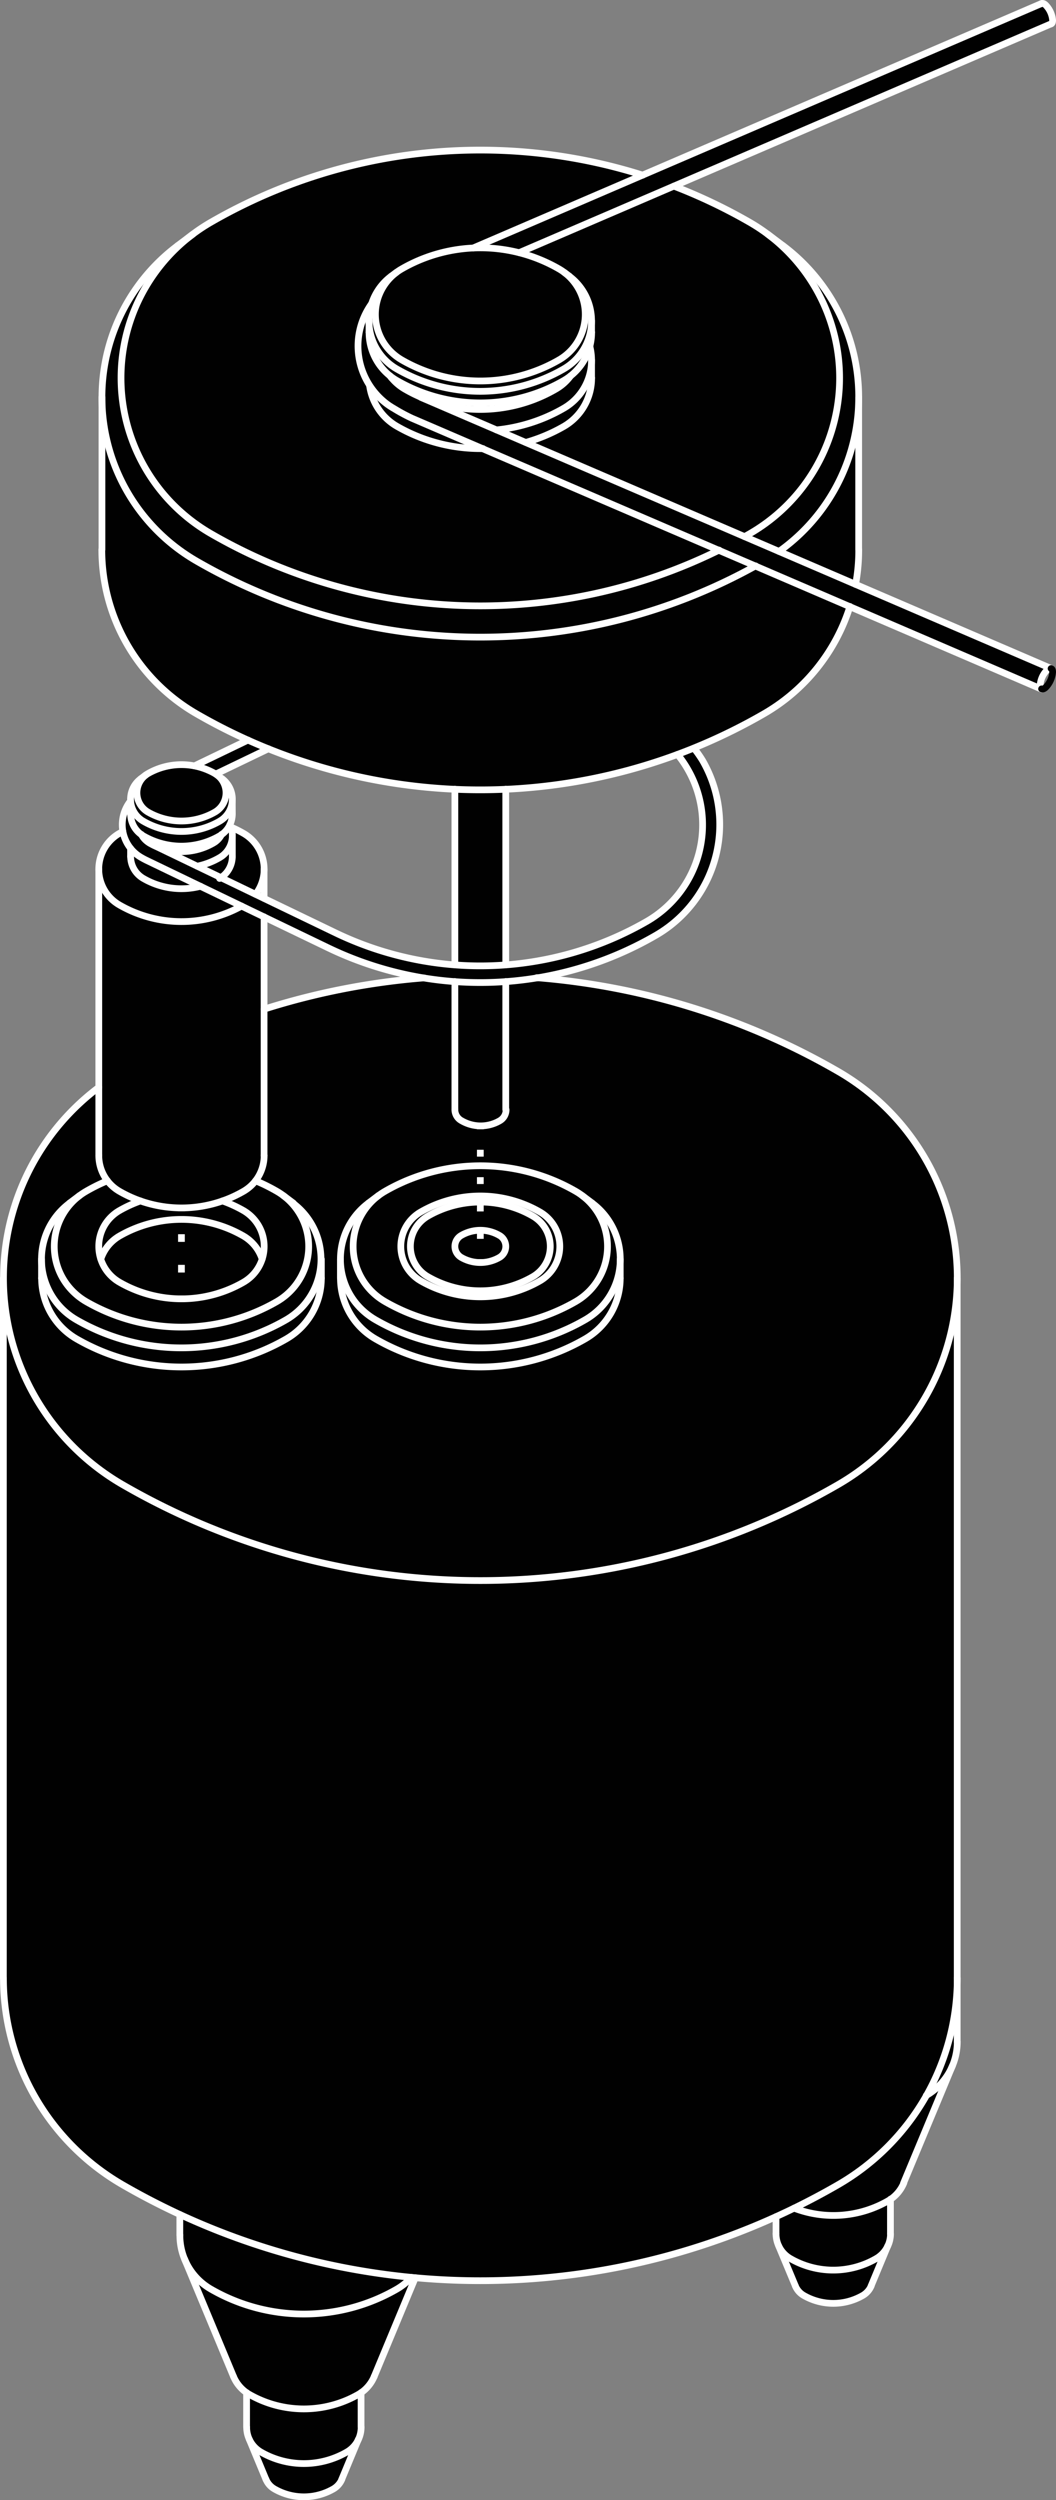 <svg xmlns="http://www.w3.org/2000/svg" viewBox="0 0 156.91 371.27"><rect x="0" y="0" width="156.91" height="371.27" fill="#808080" stroke="none"/><title>TH300_motor system</title><path d="M116.22,36.35a28.1,28.1,0,0,1,11.24,22.49V81.52a27.58,27.58,0,0,1-.47,5.13l29.07,12.5c-.18-.07-.43,0-.71.33a3.61,3.61,0,0,0-.93,2.16c0,.29.08.47.22.53L126.18,89.93a28.13,28.13,0,0,1-12.77,15.93A83.29,83.29,0,0,1,103,111c-.8.33-1.61.64-2.41.94A84.05,84.05,0,0,1,75,117.07c-2.52.12-5,.12-7.56,0a84,84,0,0,1-27.7-6q-1.53-.61-3-1.29a83.5,83.5,0,0,1-7.65-3.91A28.1,28.1,0,0,1,15,81.52V58.84A28.11,28.11,0,0,1,26.27,36.35l2.27-1.7a26,26,0,0,1,2.66-1.76,80.1,80.1,0,0,1,64.17-7L154.64.4c.17-.08.43,0,.71.33a3.69,3.69,0,0,1,.93,2.16c0,.29-.08.47-.22.53L100,27.51a80.72,80.72,0,0,1,11.26,5.38A25.11,25.11,0,0,1,114,34.65Z" transform="translate(0.13 0.13)" fill="#010101"/><path d="M62.87,145.09a52,52,0,0,1-14.2-4.47L39.12,136v13.7A106.68,106.68,0,0,1,62.87,145.09ZM36.73,109.78h0q1.5.67,3,1.29l-7.82,3.77.19.13.75.56a3.81,3.81,0,0,1,1.51,3.25v1.93a3.69,3.69,0,0,1-.36,1.63,3.65,3.65,0,0,1,.14.35,19.38,19.38,0,0,1,1.88.94,6.15,6.15,0,0,1,3.07,5.32v4.34l10.62,5.11a49.49,49.49,0,0,0,17.72,4.76V117.08h0c2.51.12,5,.12,7.56,0h0v26.07a49.76,49.76,0,0,0,21-6.5,16.53,16.53,0,0,0,6-22.59,16.11,16.11,0,0,0-1.5-2.17c.8-.3,1.61-.61,2.41-.94a17.72,17.72,0,0,1,1.23,1.87,19,19,0,0,1-7,26,52,52,0,0,1-17.66,6.3A106.35,106.35,0,0,1,124.39,159a35.43,35.43,0,0,1,17.72,30.69V303.07a9.22,9.22,0,0,1-.71,3.55l-7.27,17.44a5.41,5.41,0,0,1-1.94,2.39v5.14a4.25,4.25,0,0,1-.4,1.79l-2.47,5.95a2.94,2.94,0,0,1-1.24,1.41,8.79,8.79,0,0,1-8.79,0,2.94,2.94,0,0,1-1.24-1.41l-2.47-5.95a4.25,4.25,0,0,1-.4-1.79v-2.54a106.38,106.38,0,0,1-53.59,9.06l-6.12,14.68a5.56,5.56,0,0,1-1.94,2.4v5.13a4.33,4.33,0,0,1-.4,1.8l-2.47,5.94a3,3,0,0,1-1.24,1.41,8.79,8.79,0,0,1-8.79,0,2.94,2.94,0,0,1-1.24-1.41l-2.47-5.94a4.33,4.33,0,0,1-.4-1.8v-5.13a5.51,5.51,0,0,1-2-2.4l-7.26-17.44a9.17,9.17,0,0,1-.71-3.54v-3.09q-4.35-2-8.51-4.41A35.44,35.44,0,0,1,.38,293.62V189.69a35.43,35.43,0,0,1,14.17-28.35v-32.4a6.15,6.15,0,0,1,3.07-5.32l.51-.28a5.67,5.67,0,0,1,1.15-4.54v-.25a3.8,3.8,0,0,1,1.51-3l.75-.56.34-.22a9.92,9.92,0,0,1,6.89-1.14Z" transform="translate(0.13 0.13)" fill="#010101"/><path d="M.38,293.62a35.44,35.44,0,0,0,17.71,30.69,106.29,106.29,0,0,0,106.3,0,35.43,35.43,0,0,0,17.72-30.69" transform="translate(0.13 0.13)" fill="none" stroke="#fff" stroke-linecap="round" stroke-linejoin="round"/><line x1="0.5" y1="293.75" x2="0.5" y2="189.81" fill="none" stroke="#fff" stroke-linecap="round" stroke-linejoin="round"/><path d="M14.55,161.34a35.42,35.42,0,0,0,3.54,59,106.29,106.29,0,0,0,106.3,0,35.43,35.43,0,0,0,0-61.37,106.35,106.35,0,0,0-44.77-13.91" transform="translate(0.13 0.13)" fill="none" stroke="#fff" stroke-linecap="round" stroke-linejoin="round"/><path d="M62.87,145.09a106.12,106.12,0,0,0-23.75,4.64" transform="translate(0.13 0.13)" fill="none" stroke="#fff" stroke-linecap="round" stroke-linejoin="round"/><line x1="142.23" y1="189.81" x2="142.23" y2="293.75" fill="none" stroke="#fff" stroke-linecap="round" stroke-linejoin="round"/><path d="M137.5,311.05a9.21,9.21,0,0,0,4.61-8" transform="translate(0.13 0.13)" fill="none" stroke="#fff" stroke-linecap="round" stroke-linejoin="round"/><path d="M117.86,327.78a16.29,16.29,0,0,0,14-1.1,5.43,5.43,0,0,0,2.3-2.62" transform="translate(0.13 0.13)" fill="none" stroke="#fff" stroke-linecap="round" stroke-linejoin="round"/><line x1="134.26" y1="324.19" x2="141.53" y2="306.74" fill="none" stroke="#fff" stroke-linecap="round" stroke-linejoin="round"/><line x1="142.23" y1="293.75" x2="142.23" y2="303.2" fill="none" stroke="#fff" stroke-linecap="round" stroke-linejoin="round"/><path d="M118.05,339.33a2.94,2.94,0,0,0,1.24,1.41,8.79,8.79,0,0,0,8.79,0,3,3,0,0,0,1.24-1.41" transform="translate(0.13 0.13)" fill="none" stroke="#fff" stroke-linecap="round" stroke-linejoin="round"/><path d="M115.18,331.59a4.24,4.24,0,0,0,2.13,3.68,12.74,12.74,0,0,0,12.75,0,4.24,4.24,0,0,0,2.13-3.68" transform="translate(0.13 0.13)" fill="none" stroke="#fff" stroke-linecap="round" stroke-linejoin="round"/><line x1="115.31" y1="331.71" x2="115.31" y2="329.17" fill="none" stroke="#fff" stroke-linecap="round" stroke-linejoin="round"/><line x1="132.31" y1="331.71" x2="132.31" y2="326.58" fill="none" stroke="#fff" stroke-linecap="round" stroke-linejoin="round"/><line x1="129.44" y1="339.45" x2="131.91" y2="333.51" fill="none" stroke="#fff" stroke-linecap="round" stroke-linejoin="round"/><line x1="118.18" y1="339.45" x2="115.7" y2="333.51" fill="none" stroke="#fff" stroke-linecap="round" stroke-linejoin="round"/><path d="M26.6,331.8a9.19,9.19,0,0,0,4.6,8,27.63,27.63,0,0,0,27.64,0A9.19,9.19,0,0,0,61,338.06" transform="translate(0.13 0.13)" fill="none" stroke="#fff" stroke-linecap="round" stroke-linejoin="round"/><path d="M34.57,352.79a5.49,5.49,0,0,0,2.3,2.62,16.31,16.31,0,0,0,16.3,0,5.49,5.49,0,0,0,2.3-2.62" transform="translate(0.13 0.13)" fill="none" stroke="#fff" stroke-linecap="round" stroke-linejoin="round"/><line x1="55.6" y1="352.92" x2="61.71" y2="338.24" fill="none" stroke="#fff" stroke-linecap="round" stroke-linejoin="round"/><line x1="27.43" y1="335.47" x2="34.7" y2="352.92" fill="none" stroke="#fff" stroke-linecap="round" stroke-linejoin="round"/><line x1="26.72" y1="328.85" x2="26.72" y2="331.93" fill="none" stroke="#fff" stroke-linecap="round" stroke-linejoin="round"/><path d="M39.39,368.06a2.94,2.94,0,0,0,1.24,1.41,8.79,8.79,0,0,0,8.79,0,3,3,0,0,0,1.24-1.41" transform="translate(0.13 0.13)" fill="none" stroke="#fff" stroke-linecap="round" stroke-linejoin="round"/><path d="M36.52,360.32A4.25,4.25,0,0,0,38.64,364a12.76,12.76,0,0,0,12.76,0,4.24,4.24,0,0,0,2.13-3.68" transform="translate(0.13 0.13)" fill="none" stroke="#fff" stroke-linecap="round" stroke-linejoin="round"/><line x1="36.64" y1="360.44" x2="36.64" y2="355.31" fill="none" stroke="#fff" stroke-linecap="round" stroke-linejoin="round"/><line x1="53.65" y1="360.44" x2="53.65" y2="355.31" fill="none" stroke="#fff" stroke-linecap="round" stroke-linejoin="round"/><line x1="50.78" y1="368.18" x2="53.25" y2="362.24" fill="none" stroke="#fff" stroke-linecap="round" stroke-linejoin="round"/><line x1="39.51" y1="368.18" x2="37.04" y2="362.24" fill="none" stroke="#fff" stroke-linecap="round" stroke-linejoin="round"/><path d="M6.05,189.69a10.41,10.41,0,0,0,5.19,9,31.2,31.2,0,0,0,31.19,0,10.41,10.41,0,0,0,5.19-9" transform="translate(0.13 0.13)" fill="none" stroke="#fff" stroke-linecap="round" stroke-linejoin="round"/><path d="M10.21,178.54a10.39,10.39,0,0,0,1,17.31,31.2,31.2,0,0,0,31.19,0,10.4,10.4,0,0,0,1-17.31" transform="translate(0.13 0.13)" fill="none" stroke="#fff" stroke-linecap="round" stroke-linejoin="round"/><path d="M15.83,175.21a26.68,26.68,0,0,0-3.17,1.57A9.45,9.45,0,0,0,9.2,189.69a9.56,9.56,0,0,0,3.46,3.46,28.37,28.37,0,0,0,28.35,0,9.45,9.45,0,0,0,0-16.37,26.68,26.68,0,0,0-3.17-1.57" transform="translate(0.13 0.13)" fill="none" stroke="#fff" stroke-linecap="round" stroke-linejoin="round"/><line x1="10.33" y1="178.66" x2="11.84" y2="177.53" fill="none" stroke="#fff" stroke-linecap="round" stroke-linejoin="round"/><line x1="42.08" y1="177.53" x2="43.59" y2="178.66" fill="none" stroke="#fff" stroke-linecap="round" stroke-linejoin="round"/><line x1="6.17" y1="189.81" x2="6.17" y2="186.98" fill="none" stroke="#fff" stroke-linecap="round" stroke-linejoin="round"/><line x1="47.75" y1="189.81" x2="47.75" y2="186.98" fill="none" stroke="#fff" stroke-linecap="round" stroke-linejoin="round"/><path d="M50.46,189.69a10.41,10.41,0,0,0,5.19,9,31.18,31.18,0,0,0,31.18,0,10.39,10.39,0,0,0,5.2-9" transform="translate(0.13 0.13)" fill="none" stroke="#fff" stroke-linecap="round" stroke-linejoin="round"/><path d="M54.61,178.54a10.4,10.4,0,0,0-2.08,14.55,10.56,10.56,0,0,0,3.12,2.76,31.18,31.18,0,0,0,31.18,0,10.38,10.38,0,0,0,3.81-14.19,10.22,10.22,0,0,0-2.77-3.12" transform="translate(0.13 0.13)" fill="none" stroke="#fff" stroke-linecap="round" stroke-linejoin="round"/><path d="M57.07,193.15a28.37,28.37,0,0,0,28.35,0,9.46,9.46,0,0,0,0-16.37,28.37,28.37,0,0,0-28.35,0,9.45,9.45,0,0,0,0,16.37Z" transform="translate(0.13 0.13)" fill="none" stroke="#fff" stroke-linecap="round" stroke-linejoin="round"/><line x1="54.74" y1="178.66" x2="56.25" y2="177.53" fill="none" stroke="#fff" stroke-linecap="round" stroke-linejoin="round"/><line x1="86.49" y1="177.53" x2="88" y2="178.66" fill="none" stroke="#fff" stroke-linecap="round" stroke-linejoin="round"/><line x1="50.58" y1="189.81" x2="50.58" y2="186.98" fill="none" stroke="#fff" stroke-linecap="round" stroke-linejoin="round"/><line x1="92.16" y1="189.81" x2="92.16" y2="186.98" fill="none" stroke="#fff" stroke-linecap="round" stroke-linejoin="round"/><path d="M67.46,164.67a1.87,1.87,0,0,0,1,1.63,5.64,5.64,0,0,0,5.67,0,1.88,1.88,0,0,0,.94-1.63" transform="translate(0.13 0.13)" fill="none" stroke="#fff" stroke-linecap="round" stroke-linejoin="round"/><path d="M20.74,178.21a19.09,19.09,0,0,0-3.12,1.43,6.14,6.14,0,0,0,0,10.64,18.44,18.44,0,0,0,18.43,0,6.14,6.14,0,0,0,2.25-8.39,6.22,6.22,0,0,0-2.25-2.25,19.09,19.09,0,0,0-3.12-1.43" transform="translate(0.13 0.13)" fill="none" stroke="#fff" stroke-linecap="round" stroke-linejoin="round"/><path d="M38.82,186.85a6.2,6.2,0,0,0-2.77-3.43,18.44,18.44,0,0,0-18.43,0,6.2,6.2,0,0,0-2.77,3.43" transform="translate(0.13 0.13)" fill="none" stroke="#fff" stroke-linecap="round" stroke-linejoin="round"/><path d="M62.38,190.08a17.75,17.75,0,0,0,17.72,0,5.91,5.91,0,0,0,0-10.23,17.7,17.7,0,0,0-17.72,0,5.91,5.91,0,0,0-2.16,8.07A6,6,0,0,0,62.38,190.08Z" transform="translate(0.13 0.13)" fill="none" stroke="#fff" stroke-linecap="round" stroke-linejoin="round"/><path d="M63.45,189.46a15.57,15.57,0,0,0,15.59,0,5.2,5.2,0,0,0,0-9,15.61,15.61,0,0,0-15.59,0,5.19,5.19,0,0,0-1.9,7.1A5.1,5.1,0,0,0,63.45,189.46Z" transform="translate(0.13 0.13)" fill="none" stroke="#fff" stroke-linecap="round" stroke-linejoin="round"/><path d="M68.41,186.6a5.68,5.68,0,0,0,5.67,0,1.89,1.89,0,0,0,.69-2.58,1.83,1.83,0,0,0-.69-.69,5.64,5.64,0,0,0-5.67,0,1.88,1.88,0,0,0-.69,2.58A1.9,1.9,0,0,0,68.41,186.6Z" transform="translate(0.13 0.13)" fill="none" stroke="#fff" stroke-linecap="round" stroke-linejoin="round"/><path d="M14.55,171.46a6.14,6.14,0,0,0,3.07,5.32,18.44,18.44,0,0,0,18.43,0,6.14,6.14,0,0,0,3.07-5.32" transform="translate(0.13 0.13)" fill="none" stroke="#fff" stroke-linecap="round" stroke-linejoin="round"/><line x1="14.68" y1="171.59" x2="14.68" y2="129.07" fill="none" stroke="#fff" stroke-linecap="round" stroke-linejoin="round"/><path d="M18.13,123.34l-.51.28a6.14,6.14,0,0,0,0,10.64,18.46,18.46,0,0,0,18.15.16" transform="translate(0.13 0.13)" fill="none" stroke="#fff" stroke-linecap="round" stroke-linejoin="round"/><path d="M37.85,132.67a6.14,6.14,0,0,0-1.14-8.61,5.82,5.82,0,0,0-.66-.44,19.38,19.38,0,0,0-1.88-.94" transform="translate(0.13 0.13)" fill="none" stroke="#fff" stroke-linecap="round" stroke-linejoin="round"/><line x1="39.24" y1="171.59" x2="39.24" y2="136.15" fill="none" stroke="#fff" stroke-linecap="round" stroke-linejoin="round"/><line x1="39.24" y1="133.41" x2="39.24" y2="129.07" fill="none" stroke="#fff" stroke-linecap="round" stroke-linejoin="round"/><path d="M19.28,127.05a3.77,3.77,0,0,0,1.89,3.27,11.27,11.27,0,0,0,8.5,1.16" transform="translate(0.13 0.13)" fill="none" stroke="#fff" stroke-linecap="round" stroke-linejoin="round"/><path d="M32.5,130.32a3.77,3.77,0,0,0,1.89-3.27" transform="translate(0.13 0.13)" fill="none" stroke="#fff" stroke-linecap="round" stroke-linejoin="round"/><path d="M29.18,128.5a11,11,0,0,0,3.32-1.27,3.78,3.78,0,0,0,1.53-4.9" transform="translate(0.13 0.13)" fill="none" stroke="#fff" stroke-linecap="round" stroke-linejoin="round"/><path d="M20.87,123.78a3.14,3.14,0,0,0,1.22,1.28,9.47,9.47,0,0,0,9.49,0,3.07,3.07,0,0,0,1.22-1.28" transform="translate(0.13 0.13)" fill="none" stroke="#fff" stroke-linecap="round" stroke-linejoin="round"/><path d="M19.28,120.7A3.77,3.77,0,0,0,21.17,124a11.3,11.3,0,0,0,11.33,0,3.77,3.77,0,0,0,1.89-3.3" transform="translate(0.13 0.13)" fill="none" stroke="#fff" stroke-linecap="round" stroke-linejoin="round"/><path d="M20.79,115.52a3.77,3.77,0,0,0,.38,6.3,11.3,11.3,0,0,0,11.33,0,3.78,3.78,0,0,0,1.39-5.16,3.93,3.93,0,0,0-1-1.14" transform="translate(0.13 0.13)" fill="none" stroke="#fff" stroke-linecap="round" stroke-linejoin="round"/><path d="M21.87,120.47a10,10,0,0,0,9.93,0,3.31,3.31,0,0,0,0-5.73,10,10,0,0,0-9.93,0,3.31,3.31,0,0,0,0,5.73Z" transform="translate(0.13 0.13)" fill="none" stroke="#fff" stroke-linecap="round" stroke-linejoin="round"/><line x1="20.91" y1="115.65" x2="21.67" y2="115.08" fill="none" stroke="#fff" stroke-linecap="round" stroke-linejoin="round"/><line x1="32.25" y1="115.08" x2="33.01" y2="115.65" fill="none" stroke="#fff" stroke-linecap="round" stroke-linejoin="round"/><line x1="19.4" y1="127.18" x2="19.4" y2="125.98" fill="none" stroke="#fff" stroke-linecap="round" stroke-linejoin="round"/><line x1="19.4" y1="120.82" x2="19.4" y2="118.67" fill="none" stroke="#fff" stroke-linecap="round" stroke-linejoin="round"/><line x1="34.52" y1="127.18" x2="34.52" y2="124.08" fill="none" stroke="#fff" stroke-linecap="round" stroke-linejoin="round"/><line x1="34.52" y1="120.82" x2="34.51" y2="118.9" fill="none" stroke="#fff" stroke-linecap="round" stroke-linejoin="round"/><path d="M22.09,125.06l.64.34,27,13a49.63,49.63,0,0,0,46.31-1.74,16.54,16.54,0,0,0,6-22.59,16.11,16.11,0,0,0-1.5-2.17" transform="translate(0.13 0.13)" fill="none" stroke="#fff" stroke-linecap="round" stroke-linejoin="round"/><line x1="39.88" y1="111.19" x2="32.06" y2="114.95" fill="none" stroke="#fff" stroke-linecap="round" stroke-linejoin="round"/><path d="M19.28,118.8a5.64,5.64,0,0,0,.87,7.93,5.89,5.89,0,0,0,.71.48c.26.15.52.29.79.42l27,13a52.06,52.06,0,0,0,48.61-1.83,19,19,0,0,0,7-26A17.72,17.72,0,0,0,103,111" transform="translate(0.13 0.13)" fill="none" stroke="#fff" stroke-linecap="round" stroke-linejoin="round"/><line x1="36.85" y1="109.9" x2="28.9" y2="113.73" fill="none" stroke="#fff" stroke-linecap="round" stroke-linejoin="round"/><line x1="75.15" y1="117.2" x2="75.15" y2="143.27" fill="none" stroke="#fff" stroke-linecap="round" stroke-linejoin="round"/><line x1="75.15" y1="145.76" x2="75.15" y2="164.79" fill="none" stroke="#fff" stroke-linecap="round" stroke-linejoin="round"/><line x1="67.59" y1="117.2" x2="67.59" y2="143.27" fill="none" stroke="#fff" stroke-linecap="round" stroke-linejoin="round"/><line x1="67.59" y1="145.76" x2="67.59" y2="164.79" fill="none" stroke="#fff" stroke-linecap="round" stroke-linejoin="round"/><path d="M15,81.52a28.1,28.1,0,0,0,14.06,24.34,84.3,84.3,0,0,0,84.33,0,28.13,28.13,0,0,0,12.77-15.93" transform="translate(0.13 0.13)" fill="none" stroke="#fff" stroke-linecap="round" stroke-linejoin="round"/><path d="M127,86.65a27.58,27.58,0,0,0,.47-5.13" transform="translate(0.13 0.13)" fill="none" stroke="#fff" stroke-linecap="round" stroke-linejoin="round"/><path d="M26.27,36.35a28.11,28.11,0,0,0,2.81,46.84,84.35,84.35,0,0,0,83.07.71" transform="translate(0.13 0.13)" fill="none" stroke="#fff" stroke-linecap="round" stroke-linejoin="round"/><path d="M115.63,81.76a28.11,28.11,0,0,0,.59-45.41" transform="translate(0.13 0.13)" fill="none" stroke="#fff" stroke-linecap="round" stroke-linejoin="round"/><line x1="15.15" y1="58.97" x2="15.15" y2="81.64" fill="none" stroke="#fff" stroke-linecap="round" stroke-linejoin="round"/><line x1="127.59" y1="58.97" x2="127.59" y2="81.64" fill="none" stroke="#fff" stroke-linecap="round" stroke-linejoin="round"/><path d="M110.51,79.56l.77-.44a26.69,26.69,0,0,0,0-46.23A80.72,80.72,0,0,0,100,27.51" transform="translate(0.13 0.13)" fill="none" stroke="#fff" stroke-linecap="round" stroke-linejoin="round"/><path d="M95.37,25.88a80.1,80.1,0,0,0-64.17,7,26.69,26.69,0,0,0,0,46.23,80.1,80.1,0,0,0,75.52,2.45" transform="translate(0.13 0.13)" fill="none" stroke="#fff" stroke-linecap="round" stroke-linejoin="round"/><line x1="26.39" y1="36.48" x2="28.66" y2="34.78" fill="none" stroke="#fff" stroke-linecap="round" stroke-linejoin="round"/><line x1="114.08" y1="34.78" x2="116.34" y2="36.48" fill="none" stroke="#fff" stroke-linecap="round" stroke-linejoin="round"/><path d="M54.79,57.17a8.29,8.29,0,0,0,4.05,6,24.91,24.91,0,0,0,12.81,3.32" transform="translate(0.13 0.13)" fill="none" stroke="#fff" stroke-linecap="round" stroke-linejoin="round"/><path d="M78,65.57a25,25,0,0,0,5.69-2.4A8.28,8.28,0,0,0,87.78,56" transform="translate(0.13 0.13)" fill="none" stroke="#fff" stroke-linecap="round" stroke-linejoin="round"/><path d="M73.63,63.71a24.8,24.8,0,0,0,10-3.21,8.26,8.26,0,0,0,3.88-9.22" transform="translate(0.13 0.13)" fill="none" stroke="#fff" stroke-linecap="round" stroke-linejoin="round"/><path d="M57.82,55.69a7.35,7.35,0,0,0,2.27,2,22.32,22.32,0,0,0,22.3,0,7.24,7.24,0,0,0,2.27-2" transform="translate(0.13 0.13)" fill="none" stroke="#fff" stroke-linecap="round" stroke-linejoin="round"/><path d="M54.71,49.22a8.24,8.24,0,0,0,4.13,7.16,24.8,24.8,0,0,0,24.8,0,8.25,8.25,0,0,0,4.14-7.16" transform="translate(0.13 0.13)" fill="none" stroke="#fff" stroke-linecap="round" stroke-linejoin="round"/><path d="M58,40.89a8.26,8.26,0,0,0-1.65,11.57,8.16,8.16,0,0,0,2.48,2.2,24.8,24.8,0,0,0,24.8,0,8.26,8.26,0,0,0,.83-13.77" transform="translate(0.13 0.13)" fill="none" stroke="#fff" stroke-linecap="round" stroke-linejoin="round"/><line x1="87.9" y1="56.13" x2="87.9" y2="53.47" fill="none" stroke="#fff" stroke-linecap="round" stroke-linejoin="round"/><line x1="54.83" y1="49.35" x2="54.83" y2="47.63" fill="none" stroke="#fff" stroke-linecap="round" stroke-linejoin="round"/><line x1="87.9" y1="49.35" x2="87.9" y2="47.63" fill="none" stroke="#fff" stroke-linecap="round" stroke-linejoin="round"/><path d="M59.55,53.31a23.38,23.38,0,0,0,23.39,0,7.8,7.8,0,0,0,0-13.5,23.38,23.38,0,0,0-23.39,0A7.79,7.79,0,0,0,56.7,50.46,7.87,7.87,0,0,0,59.55,53.31Z" transform="translate(0.13 0.13)" fill="none" stroke="#fff" stroke-linecap="round" stroke-linejoin="round"/><line x1="58.14" y1="41.01" x2="58.9" y2="40.45" fill="none" stroke="#fff" stroke-linecap="round" stroke-linejoin="round"/><line x1="83.84" y1="40.45" x2="84.6" y2="41.01" fill="none" stroke="#fff" stroke-linecap="round" stroke-linejoin="round"/><line x1="62.56" y1="59.02" x2="156.18" y2="99.27" fill="none" stroke="#fff" stroke-linecap="round" stroke-linejoin="round"/><line x1="156.18" y1="3.54" x2="77.15" y2="37.52" fill="none" stroke="#fff" stroke-linecap="round" stroke-linejoin="round"/><path d="M57.82,55.69l.25.32" transform="translate(0.13 0.13)" fill="none" stroke="#fff" stroke-linecap="round" stroke-linejoin="round"/><path d="M55.12,44.92a10.78,10.78,0,0,0,2.32,15c.32.23.65.44,1,.64A26.14,26.14,0,0,0,61.12,62l93.52,40.21" transform="translate(0.13 0.13)" fill="none" stroke="#fff" stroke-linecap="round" stroke-linejoin="round"/><line x1="154.76" y1="0.52" x2="70.33" y2="36.82" fill="none" stroke="#fff" stroke-linecap="round" stroke-linejoin="round"/><path d="M154.42,101.64c0,.29.08.47.22.53" transform="translate(0.13 0.13)" fill="none" stroke="#fff" stroke-linecap="round" stroke-linejoin="round"/><path d="M156.05,99.15c-.17-.08-.42,0-.7.33a3.61,3.61,0,0,0-.93,2.16" transform="translate(0.13 0.13)" fill="none" stroke="#fff" stroke-linecap="round" stroke-linejoin="round"/><path d="M154.64.4c.17-.08.43,0,.71.33a3.67,3.67,0,0,1,.93,2.16c0,.29-.08.47-.23.53" transform="translate(0.13 0.13)" fill="none" stroke="#fff" stroke-linecap="round" stroke-linejoin="round"/><path d="M154.64,102.17c.17.07.42,0,.71-.33a3.69,3.69,0,0,0,.93-2.16c0-.3-.08-.48-.23-.53" transform="translate(0.13 0.13)" fill="none" stroke="#010101" stroke-linecap="round" stroke-linejoin="round"/><line x1="26.96" y1="179.37" x2="26.96" y2="179.87" fill="none" stroke="#fff" stroke-miterlimit="10"/><line x1="26.96" y1="183.28" x2="26.96" y2="190.67" fill="none" stroke="#fff" stroke-miterlimit="10" stroke-dasharray="1.14 3.41"/><line x1="26.96" y1="192.38" x2="26.96" y2="192.88" fill="none" stroke="#fff" stroke-miterlimit="10"/><line x1="71.37" y1="167.19" x2="71.37" y2="167.69" fill="none" stroke="#fff" stroke-miterlimit="10"/><line x1="71.37" y1="170.74" x2="71.37" y2="185.46" fill="none" stroke="#fff" stroke-miterlimit="10" stroke-dasharray="1.02 3.05"/><line x1="71.37" y1="186.98" x2="71.37" y2="187.48" fill="none" stroke="#fff" stroke-miterlimit="10"/></svg>